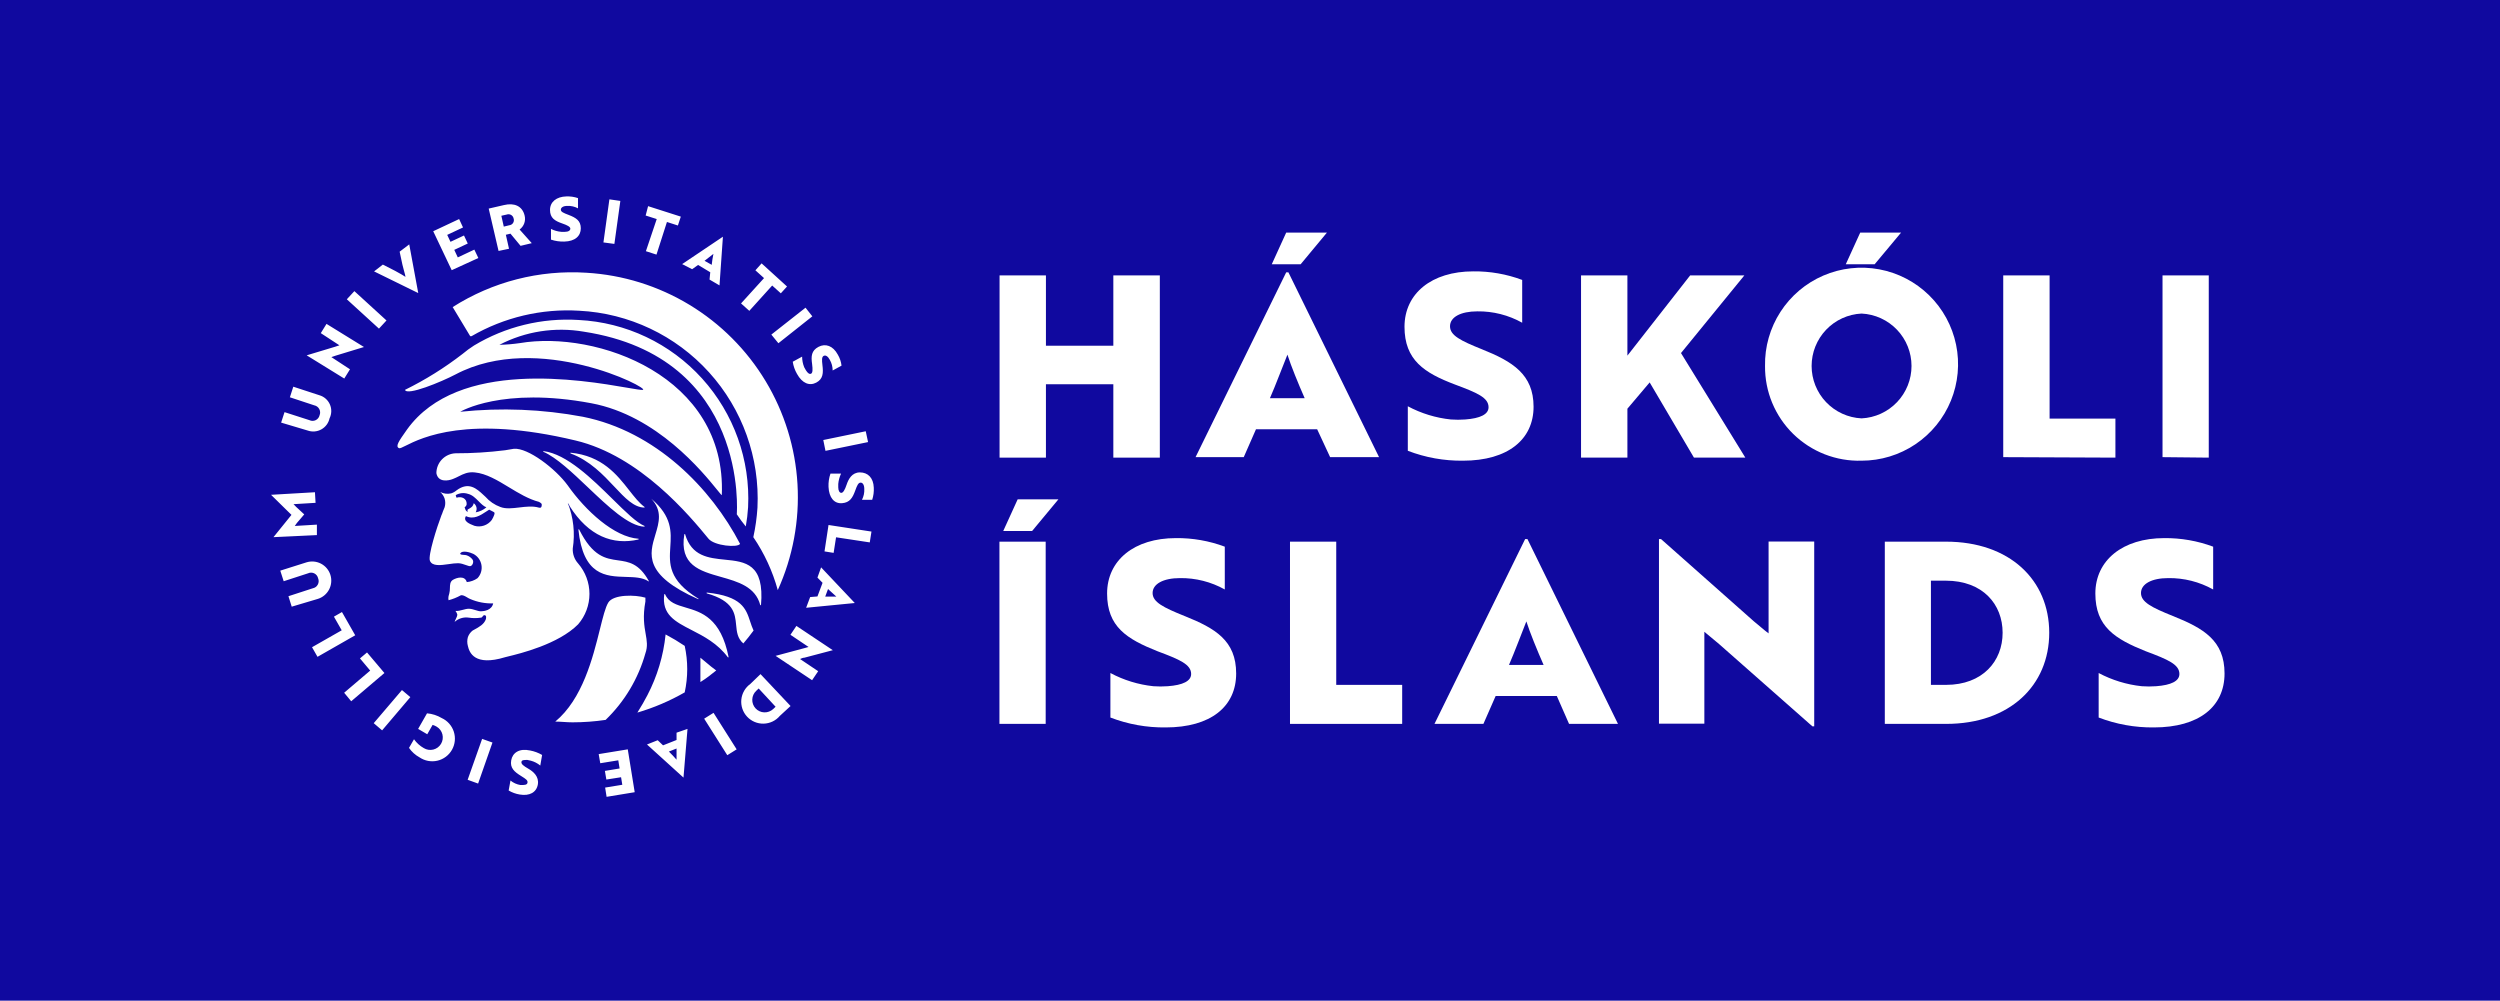 <svg width="757" height="303" viewBox="0 0 757 303" fill="none" xmlns="http://www.w3.org/2000/svg">
<rect width="757" height="303" fill="#10099F"/>
<path d="M302.667 83.391H316.707V104.685H337.118V83.391H351.195V138.571H337.118V116.351H316.707V138.571H302.667V83.391Z" fill="white"/>
<path d="M362.012 138.423L389.462 82.465H390.129L417.579 138.423H402.761L398.834 129.979H380.312L376.607 138.423H362.012ZM395.056 120.572C393.129 116.202 390.907 110.758 389.832 107.388C389.054 109.203 386.128 117.017 384.535 120.572H395.056ZM385.091 80.021L389.462 70.429H401.798L393.833 80.021H385.091Z" fill="white"/>
<path d="M446.102 82.169C451.159 82.112 456.183 82.991 460.92 84.761V97.723C456.78 95.408 452.105 94.22 447.362 94.279C442.287 94.279 439.064 96.02 439.064 98.797C439.064 101.575 442.287 103.167 448.733 105.759C457.994 109.463 464.365 113.351 464.365 123.165C464.365 132.979 456.697 139.497 442.991 139.497C437.282 139.565 431.612 138.547 426.284 136.497V123.017C430.33 125.183 434.759 126.541 439.323 127.017C440.766 127.127 442.215 127.127 443.658 127.017C448.214 126.684 450.733 125.461 450.733 123.314C450.733 120.388 447.288 118.943 440.546 116.425C431.248 112.907 425.283 109.019 425.283 98.945C425.283 88.872 433.507 82.169 446.102 82.169Z" fill="white"/>
<path d="M478.739 83.391H492.778V107.685L511.782 83.391H528.193L509.004 106.907L528.489 138.571H512.93L499.52 115.795L492.778 123.758V138.571H478.739V83.391Z" fill="white"/>
<path d="M534.453 110.832C534.343 105.031 535.963 99.328 539.107 94.451C542.25 89.573 546.775 85.742 552.106 83.445C557.436 81.147 563.329 80.489 569.035 81.553C574.741 82.617 580.001 85.355 584.144 89.418C588.287 93.482 591.127 98.687 592.3 104.369C593.474 110.052 592.928 115.955 590.733 121.327C588.539 126.698 584.793 131.295 579.976 134.531C575.158 137.767 569.485 139.496 563.681 139.497C559.86 139.606 556.056 138.944 552.497 137.55C548.937 136.155 545.696 134.057 542.967 131.381C540.238 128.704 538.078 125.505 536.615 121.974C535.152 118.444 534.416 114.654 534.453 110.832ZM563.681 126.683C567.758 126.486 571.603 124.728 574.419 121.774C577.235 118.819 578.806 114.895 578.806 110.814C578.806 106.733 577.235 102.809 574.419 99.854C571.603 96.9 567.758 95.142 563.681 94.945C559.604 95.142 555.759 96.9 552.943 99.854C550.127 102.809 548.556 106.733 548.556 110.814C548.556 114.895 550.127 118.819 552.943 121.774C555.759 124.728 559.604 126.486 563.681 126.683ZM558.903 80.021L563.274 70.429H575.647L567.645 80.021H558.903Z" fill="white"/>
<path d="M606.579 138.423V83.391H620.618V126.757H640.548V138.571L606.579 138.423Z" fill="white"/>
<path d="M654.811 138.423V83.391H668.813V138.571L654.811 138.423Z" fill="white"/>
<path d="M302.63 219.193V164.013H316.633V219.193H302.63ZM308.149 151.2H320.486L312.521 160.792H303.778L308.149 151.2Z" fill="white"/>
<path d="M356.048 162.939C361.105 162.882 366.129 163.761 370.866 165.531V178.493C366.726 176.178 362.05 174.99 357.307 175.049C352.232 175.049 349.009 176.826 349.009 179.567C349.009 182.307 352.232 183.937 358.678 186.529C367.939 190.233 374.311 193.936 374.311 203.935C374.311 213.934 366.642 220.267 352.936 220.267C347.227 220.335 341.558 219.317 336.229 217.267V203.787C340.265 205.947 344.68 207.305 349.231 207.787C350.686 207.896 352.148 207.896 353.603 207.787C358.159 207.453 360.678 206.231 360.678 204.083C360.678 201.195 357.233 199.713 350.491 197.195C341.193 193.492 335.229 189.788 335.229 179.715C335.229 169.642 343.453 162.939 356.048 162.939Z" fill="white"/>
<path d="M390.61 219.193V164.013H404.613V207.379H424.58V219.193H390.61Z" fill="white"/>
<path d="M434.36 219.193L461.809 163.235H462.513L489.926 219.193H475.108L471.404 210.749H452.882L449.177 219.193H434.36ZM467.403 201.343C465.477 196.973 463.254 191.529 462.18 188.159C461.439 189.974 458.475 197.825 456.92 201.343H467.403Z" fill="white"/>
<path d="M502.965 163.235L531.008 188.085C532.564 189.307 534.008 190.677 535.527 191.788V163.976H549.345V219.934H548.789L520.525 195.01L516.079 191.307V219.119H502.336V163.235H502.965Z" fill="white"/>
<path d="M570.72 219.193V164.013H589.242C608.542 164.013 620.507 175.642 620.507 191.603C620.507 207.564 608.542 219.193 589.316 219.193H570.72ZM589.242 207.379C600.355 207.379 606.393 200.195 606.393 191.603C606.393 183.011 600.429 175.827 589.168 175.827H584.685V207.379H589.242Z" fill="white"/>
<path d="M655.329 162.939C660.385 162.891 665.407 163.769 670.146 165.531V178.493C665.995 176.175 661.307 174.987 656.551 175.049C651.513 175.049 648.291 176.826 648.291 179.567C648.291 182.307 651.513 183.937 657.959 186.529C667.22 190.233 673.592 193.936 673.592 203.935C673.592 213.934 665.923 220.267 652.18 220.267C646.472 220.327 640.803 219.31 635.473 217.267V203.787C639.523 205.942 643.95 207.3 648.513 207.787C649.968 207.897 651.429 207.897 652.884 207.787C657.403 207.453 659.923 206.231 659.923 204.083C659.923 201.195 656.477 199.713 649.735 197.195C640.474 193.492 634.473 189.788 634.473 179.715C634.473 169.642 642.771 162.939 655.329 162.939Z" fill="white"/>
<path fill-rule="evenodd" clip-rule="evenodd" d="M171.519 59.474C172.707 59.43 173.894 59.605 175.019 59.99V63.086C174.025 62.551 172.904 62.296 171.777 62.349C170.561 62.349 169.824 62.828 169.824 63.492C169.824 64.155 170.635 64.487 172.182 65.077C174.393 65.925 175.866 66.809 175.866 69.132C175.866 71.454 174.135 73.076 170.856 73.15C169.493 73.189 168.134 72.99 166.84 72.56V69.316C167.817 69.811 168.88 70.111 169.972 70.201H171.04C172.108 70.201 172.698 69.795 172.698 69.242C172.698 68.689 171.85 68.21 170.229 67.657C167.982 66.883 166.545 65.998 166.545 63.566C166.545 61.133 168.498 59.547 171.519 59.474ZM147.977 63.161L150.961 75.989L154.129 75.325L153.172 71.086L154.572 70.754L157.629 74.441L161.019 73.63L157.335 69.501C157.987 69.023 158.481 68.36 158.751 67.597C159.02 66.834 159.053 66.007 158.845 65.225C158.145 62.35 155.677 61.354 152.619 62.092L147.977 63.161ZM154.203 68.211L152.545 68.616L151.808 65.335L153.429 64.967C153.647 64.888 153.879 64.858 154.109 64.878C154.34 64.899 154.563 64.97 154.763 65.085C154.963 65.201 155.135 65.36 155.268 65.549C155.4 65.739 155.489 65.956 155.529 66.183C155.602 66.405 155.625 66.639 155.595 66.87C155.564 67.101 155.482 67.322 155.355 67.517C155.227 67.712 155.058 67.876 154.858 67.996C154.659 68.116 154.435 68.189 154.203 68.211ZM131.177 70.017L139.024 66.33L140.203 68.874L135.413 71.123L136.408 73.224L140.497 71.307L141.64 73.74L137.55 75.657L138.619 77.942L143.629 75.583L144.845 78.126L136.777 81.813L131.177 70.017ZM119.609 81.997L115.925 80.117L113.272 82.182L126.646 88.743L123.919 73.998L121.009 76.21L121.856 80.154C121.956 80.651 122.152 81.349 122.337 82.01L122.337 82.01C122.565 82.821 122.777 83.577 122.777 83.841C122.14 83.397 121.335 82.953 120.473 82.477L120.473 82.477L120.473 82.477L120.473 82.477C120.19 82.321 119.9 82.161 119.609 81.997ZM229.36 153.733C229.168 156.733 228.749 159.715 228.107 162.653C231.442 167.553 233.944 172.972 235.513 178.688C240.075 168.63 242.122 157.612 241.479 146.585C240.836 135.558 237.521 124.853 231.821 115.394C226.12 105.935 218.205 98.006 208.759 92.29C199.312 86.575 188.617 83.245 177.597 82.587C163.329 81.665 149.137 85.305 137.072 92.983L142.377 101.793H142.782C152.658 96.075 163.998 93.396 175.387 94.089C190.443 94.852 204.582 101.561 214.701 112.742C224.82 123.924 230.092 138.666 229.36 153.733ZM120.824 135.706C119.642 135.169 120.759 133.586 123.09 130.28L123.293 129.992C138.742 108.599 176.243 115.052 189.81 117.386C192.42 117.836 194.144 118.132 194.655 118.049C197.013 117.68 163.008 100.134 137.956 113.367C133.608 115.653 123.219 119.929 122.63 118.049C128.788 115.019 134.626 111.375 140.056 107.174C141.153 106.251 142.31 105.402 143.519 104.631C153.05 98.892 164.101 96.192 175.203 96.89C189.52 97.605 202.967 103.979 212.59 114.61C222.213 125.24 227.224 139.259 226.523 153.584C226.401 155.538 226.167 157.482 225.823 159.409C224.851 158.228 223.941 156.998 223.097 155.723C223.097 155.723 227.002 108.133 176.75 100.429C168.033 98.933 159.067 100.331 151.219 104.41C153.291 104.365 155.358 104.192 157.408 103.894C180.618 99.949 220.039 113.81 218.565 149.861C218.565 150.071 218.082 149.474 217.153 148.326C212.846 143.004 198.949 125.833 179.071 122.104C151.992 117.017 139.356 124.684 139.356 124.684C151.742 123.391 164.251 123.9 176.492 126.195C198.597 130.619 215.36 147.871 224.091 164.68C223.465 165.897 216.281 165.307 214.513 163.095C208.839 156.165 193.808 138.028 174.282 133.384C141.629 125.563 127.64 132.558 122.797 134.98C121.728 135.514 121.104 135.826 120.824 135.706ZM172.477 153.254C178.224 162.322 185.555 165.161 193.366 163.355V163.133C185.997 162.654 177.303 154.655 171.887 146.951C168.203 141.9 159.84 135.523 155.603 135.892L152.95 136.334C147.976 136.955 142.968 137.263 137.956 137.256C136.398 137.313 134.923 137.97 133.838 139.089C132.754 140.209 132.143 141.705 132.135 143.264C132.651 146.176 135.819 145.587 137.145 145.034C137.791 144.79 138.37 144.498 138.937 144.212C140.34 143.503 141.666 142.833 143.74 143.043C147.25 143.382 150.642 145.44 154.108 147.542C157.044 149.323 160.033 151.135 163.192 151.964C164.003 152.406 164.04 152.554 164.04 152.849C164.04 153.844 163.561 153.807 163.119 153.697C161.314 153.173 159.261 153.419 157.26 153.659C155.176 153.908 153.149 154.152 151.514 153.512C149.767 152.878 148.208 151.813 146.982 150.416C146.786 150.24 146.587 150.055 146.384 149.866L146.381 149.863L146.381 149.863C144.364 147.988 141.927 145.721 138.214 148.499C137.75 148.897 137.211 149.198 136.629 149.384C135.512 149.654 134.334 149.51 133.314 148.978C133.924 149.528 134.38 150.226 134.64 151.005C134.886 151.848 134.886 152.743 134.64 153.586L134.124 154.839C134.056 155.091 133.97 155.337 133.866 155.577L133.682 155.982C132.282 159.668 129.556 168.184 130.182 169.805C130.887 171.529 133.459 171.162 135.894 170.815C136.897 170.672 137.876 170.532 138.693 170.543C139.526 170.543 140.383 170.849 141.091 171.102C141.634 171.297 142.089 171.459 142.377 171.427C143.04 171.354 143.556 170.211 143.114 169.474C142.664 168.855 142.033 168.391 141.308 168.147C141.045 168.059 140.73 168.041 140.425 168.023H140.425C139.96 167.997 139.519 167.971 139.319 167.704C139.798 166.451 142.377 167.262 143.298 167.704C143.944 168.034 144.505 168.51 144.936 169.093C145.368 169.677 145.657 170.353 145.782 171.068C145.907 171.783 145.864 172.518 145.657 173.214C145.45 173.909 145.084 174.547 144.587 175.077C143.63 175.749 142.511 176.156 141.345 176.256C140.756 174.229 138.398 174.856 137.182 175.556C136.267 176.083 136.249 177.113 136.234 178.045C136.229 178.351 136.224 178.646 136.187 178.91C136.114 179.461 135.99 180.004 135.819 180.532C135.735 180.934 135.735 181.348 135.819 181.749C137.105 181.416 138.343 180.921 139.503 180.274C140.117 180.102 140.764 180.487 141.411 180.872C141.734 181.065 142.057 181.258 142.377 181.38C144.572 182.331 146.949 182.784 149.34 182.707C148.898 184.772 146.65 185.067 145.656 185.103C145.177 185.121 144.604 184.942 143.994 184.752C143.338 184.547 142.64 184.329 141.972 184.329C141.379 184.329 140.762 184.493 140.137 184.659C139.402 184.854 138.655 185.053 137.919 184.993C138.174 185.308 138.362 185.672 138.472 186.062C138.472 186.507 138.244 186.978 138.022 187.436C137.877 187.737 137.734 188.033 137.661 188.311C138.234 187.793 138.915 187.41 139.653 187.187C140.392 186.964 141.171 186.907 141.935 187.02C143.156 187.209 144.398 187.209 145.619 187.02C145.881 187.02 146.01 186.838 146.141 186.654C146.286 186.45 146.432 186.244 146.761 186.283C147.338 186.351 147.196 187.107 147.141 187.399C147.136 187.424 147.132 187.445 147.129 187.463C146.61 189.023 145.059 189.866 143.664 190.625C143.477 190.727 143.292 190.827 143.114 190.928C142.455 191.441 141.957 192.132 141.677 192.918C141.424 193.798 141.424 194.73 141.677 195.609C142.119 197.563 143.666 201.839 152.95 199.001C153.114 198.953 153.424 198.878 153.854 198.773L153.854 198.773C157.386 197.918 169.046 195.094 175.055 189.048C177.269 186.488 178.488 183.217 178.488 179.832C178.488 176.447 177.269 173.176 175.055 170.616C174.5 170.005 174.07 169.289 173.792 168.511C173.514 167.733 173.392 166.908 173.434 166.082C174.166 161.434 173.645 156.675 171.924 152.296C172.193 152.558 172.385 152.89 172.477 153.254ZM138.251 150.711C138.136 150.463 138.05 150.203 137.993 149.936C138.542 149.608 139.155 149.403 139.791 149.333C140.426 149.263 141.07 149.33 141.677 149.531C143.006 149.838 143.995 150.838 144.939 151.793C145.696 152.558 146.425 153.295 147.277 153.623C146.354 154.413 145.233 154.935 144.035 155.134C144.298 154.683 144.383 154.149 144.274 153.638C144.165 153.127 143.87 152.674 143.445 152.37C143.224 153.412 142.543 153.778 141.912 154.116C141.807 154.173 141.703 154.228 141.603 154.286C141.532 154.539 141.532 154.807 141.603 155.06C141.014 154.595 140.973 154.469 140.799 153.935C140.766 153.835 140.729 153.72 140.682 153.586C140.852 153.493 140.998 153.361 141.107 153.201C141.216 153.041 141.285 152.857 141.308 152.664C141.382 150.858 139.687 150.231 138.251 150.711ZM149.635 155.945C149.442 156.473 149.195 156.979 148.898 157.456C148.307 158.236 147.497 158.822 146.571 159.137C145.645 159.452 144.647 159.483 143.703 159.226C143.626 159.195 143.541 159.162 143.45 159.127C142.254 158.66 140.094 157.819 141.087 156.277C143.412 157.424 145.502 156.041 147.204 154.914C147.525 154.702 147.832 154.499 148.124 154.323L149.414 154.987C149.819 155.171 149.819 155.392 149.635 155.945ZM214.034 179.684C222.203 182 222.566 185.77 222.903 189.267C223.102 191.338 223.292 193.313 225.087 194.834C226.155 193.581 227.187 192.291 228.181 190.927C227.754 190.031 227.451 189.109 227.15 188.195C225.867 184.296 224.628 180.531 214.034 179.426C213.96 179.426 213.924 179.647 214.034 179.684ZM215.323 201.839L216.871 203.018C215.323 204.272 213.776 205.488 212.081 206.52V199.148L215.323 201.839ZM207.329 209.653C208.345 205.014 208.345 200.21 207.329 195.571C205.462 194.317 203.531 193.16 201.544 192.106C200.888 198.545 199.012 204.8 196.018 210.537C195.245 212.012 194.176 213.929 192.997 215.772C197.997 214.3 202.807 212.246 207.329 209.653ZM195.507 191.95C195.872 194.03 196.169 195.72 195.429 197.82C193.278 205.494 189.119 212.455 183.382 217.984C180.064 218.473 176.715 218.72 173.361 218.722C172.472 218.722 171.592 218.666 170.717 218.61L170.717 218.61C169.851 218.555 168.99 218.5 168.129 218.5C176.393 211.674 179.512 199.142 181.647 190.563C182.567 186.866 183.304 183.903 184.192 182.449C185.74 179.942 192.334 180.052 195.429 180.974V182.117C194.585 186.695 195.09 189.576 195.507 191.95ZM186.05 147.39C189.277 150.825 191.973 153.695 195.171 153.695V153.511C193.54 152.309 192.1 150.474 190.517 148.456L190.517 148.456C186.808 143.729 182.314 138 172.734 137.07V137.291C178.597 139.456 182.623 143.742 186.05 147.39ZM185.584 151.208C189.428 154.994 192.768 158.283 195.171 159.262C195.171 159.298 195.171 159.483 195.134 159.483C190.366 159.296 184.175 153.414 178.045 147.589C173.28 143.062 168.551 138.569 164.556 136.812C164.372 136.775 164.556 136.591 164.556 136.591C171.646 137.483 179.29 145.01 185.584 151.208ZM187.154 169.672C190.381 170.128 193.476 170.565 196.461 175.923C196.534 175.997 196.387 176.145 196.313 175.997C194.54 174.833 192.1 174.763 189.5 174.688C183.456 174.514 176.546 174.315 175.129 160.294H175.35C179.486 168.589 183.409 169.144 187.154 169.672ZM220.407 199.037C217.29 194.826 213.105 192.674 209.422 190.78C204.399 188.197 200.31 186.094 201.139 179.905H201.36C202.458 182.442 204.854 183.146 207.628 183.962C212.393 185.364 218.277 187.095 220.628 199C220.665 199.037 220.481 199.037 220.407 199.037ZM198.445 161.883C196.659 167.791 194.779 174.008 211.382 181.417C211.492 181.454 211.603 181.269 211.455 181.269C202.318 175.635 202.639 170.692 202.97 165.594C203.265 161.053 203.568 156.389 197.198 151.005C200.631 154.652 199.556 158.208 198.445 161.883ZM230.208 183.223C228.743 177.641 223.441 176.141 218.271 174.679C211.869 172.868 205.669 171.114 207.219 161.732H207.44C209.39 168.454 214.546 168.971 219.496 169.467C225.676 170.086 231.533 170.672 230.429 183.26L230.208 183.223ZM157.372 240.581C156.189 240.388 155.052 239.975 154.02 239.365L154.572 236.342C155.441 237.055 156.483 237.526 157.593 237.706C158.809 237.706 159.619 237.706 159.73 236.969C159.836 236.263 159.199 235.861 157.916 235.052L157.741 234.941C155.714 233.688 154.388 232.509 154.793 230.223C155.198 227.938 157.225 226.537 160.467 227.237C161.765 227.475 163.011 227.936 164.151 228.601L163.598 231.808C162.757 231.117 161.777 230.614 160.725 230.334L159.693 230.112H159.693C158.625 230.112 157.962 230.112 157.888 230.739C157.814 231.366 158.514 231.919 159.988 232.767C161.462 233.614 163.267 235.126 162.861 237.522C162.456 239.918 160.356 241.098 157.372 240.581ZM144.772 237.263L149.119 224.841L145.987 223.735L141.603 236.121L144.772 237.263ZM127.051 229.338C125.773 228.643 124.676 227.658 123.846 226.463L125.357 223.845C126.139 224.953 127.159 225.872 128.341 226.536C129.201 227.055 130.231 227.21 131.205 226.968C131.688 226.848 132.142 226.634 132.541 226.339C132.941 226.043 133.279 225.672 133.535 225.246C133.792 224.82 133.962 224.348 134.036 223.856C134.11 223.364 134.086 222.863 133.967 222.38C133.847 221.897 133.633 221.443 133.338 221.043C133.043 220.643 132.672 220.305 132.246 220.049C131.854 219.81 131.433 219.624 130.993 219.496L129.372 222.334L126.609 220.712L129.299 215.994C130.874 216.132 132.397 216.623 133.757 217.431C134.617 217.827 135.386 218.397 136.016 219.106C136.645 219.814 137.12 220.646 137.412 221.547C137.704 222.449 137.806 223.401 137.712 224.345C137.617 225.288 137.329 226.201 136.864 227.026C136.399 227.852 135.767 228.572 135.01 229.142C134.253 229.711 133.386 230.118 132.464 230.335C131.542 230.552 130.585 230.575 129.653 230.404C128.722 230.232 127.836 229.869 127.051 229.338ZM115.704 221.153L124.251 211.09L121.709 208.952L113.162 218.978L115.704 221.153ZM116.404 203.791L106.346 212.344L104.209 209.763L112.093 203.054L108.999 199.368L111.135 197.562L116.404 203.791ZM96.141 198.889L107.562 192.365L103.546 185.324L101.114 186.725L103.472 190.853L94.483 195.977L96.141 198.889ZM88.331 183.702L87.336 180.532L94.704 178.136C95.027 178.074 95.331 177.94 95.596 177.746C95.86 177.551 96.078 177.3 96.233 177.01C96.388 176.721 96.477 176.4 96.493 176.072C96.509 175.744 96.452 175.417 96.325 175.113C96.257 174.792 96.117 174.491 95.915 174.232C95.714 173.972 95.456 173.762 95.162 173.617C94.868 173.472 94.545 173.395 94.216 173.392C93.888 173.389 93.564 173.461 93.268 173.602L85.899 175.998L84.868 172.791L92.789 170.284C94.254 169.825 95.842 169.967 97.203 170.679C98.564 171.391 99.587 172.615 100.046 174.081C100.506 175.548 100.364 177.137 99.652 178.499C98.941 179.86 97.717 180.884 96.252 181.343L88.331 183.702ZM88.257 155.907L82.804 162.652L95.957 162.026V158.856L89.252 159.261L89.915 158.34L92.125 155.759L89.657 153.474L88.883 152.663L95.552 152.257L95.367 149.05L82.067 149.824L88.257 155.907ZM85.125 127.965L86.156 124.795L93.709 127.228C94.003 127.369 94.325 127.442 94.651 127.441C94.977 127.441 95.298 127.367 95.592 127.226C95.885 127.084 96.143 126.878 96.347 126.623C96.55 126.368 96.694 126.071 96.766 125.753C96.893 125.45 96.95 125.123 96.934 124.794C96.918 124.466 96.829 124.146 96.674 123.856C96.519 123.567 96.301 123.316 96.037 123.121C95.772 122.926 95.468 122.793 95.145 122.731L87.777 120.298L88.809 117.091L96.693 119.671C97.396 119.871 98.046 120.223 98.598 120.702C99.149 121.182 99.588 121.777 99.884 122.446C100.179 123.115 100.324 123.84 100.307 124.571C100.29 125.302 100.113 126.02 99.788 126.675C99.635 127.377 99.336 128.039 98.908 128.615C98.48 129.192 97.934 129.671 97.306 130.02C96.678 130.369 95.983 130.58 95.268 130.639C94.552 130.698 93.832 130.603 93.156 130.361L85.125 127.965ZM101.446 105.001L92.899 107.581V107.618L104.246 114.622L105.977 111.821L100.341 108.134L101.63 107.692L110.214 105.075L98.867 98.071L97.135 100.872L102.772 104.558L101.446 105.001ZM114.746 99.507L105.02 90.623L107.304 88.153L117.03 97.037L114.746 99.507ZM184.524 60.36L182.719 73.409L186.035 73.852L187.84 60.839L184.524 60.36ZM196.24 62.423L206.15 65.593L205.266 68.284L201.95 67.215L198.782 77.094L195.577 76.062L198.856 66.33L195.503 65.261L196.24 62.423ZM218.897 71.676L206.556 79.97L209.576 81.519L211.382 80.228L215.066 82.44L214.845 84.652L217.866 86.421L218.897 71.676ZM216.024 76.874C215.793 77.97 215.621 79.077 215.508 80.192L213.334 78.975L216.024 76.874ZM230.612 79.749L238.312 86.752L236.433 88.817L233.818 86.458L226.891 94.125L224.386 91.876L231.349 84.209L228.733 81.85L230.612 79.749ZM243.912 93.168L233.56 101.314L235.697 103.931L245.975 95.785L243.912 93.168ZM253.675 107.359C254.289 108.383 254.678 109.527 254.818 110.713L252.128 112.188C252.13 111.063 251.838 109.958 251.281 108.981C250.728 107.912 249.991 107.432 249.402 107.764C248.812 108.096 248.849 108.944 249.033 110.566C249.328 112.925 249.254 114.731 247.191 115.837C245.128 116.943 242.918 116.095 241.334 113.22C240.677 112.083 240.239 110.832 240.044 109.534L242.881 107.985C242.885 109.084 243.098 110.173 243.507 111.192C243.657 111.512 243.829 111.819 244.023 112.114C244.576 112.999 245.128 113.404 245.607 113.146C246.086 112.888 246.123 111.93 245.902 110.197C245.57 107.875 245.681 106.179 247.818 105.036C249.954 103.894 252.239 104.705 253.675 107.359ZM262.149 130.583L249.291 133.237L249.954 136.517L262.849 133.863L262.149 130.583ZM264.581 147.65C264.65 148.898 264.487 150.147 264.102 151.336H261.007C261.525 150.323 261.767 149.191 261.707 148.055C261.707 146.839 261.228 146.102 260.565 146.139C259.902 146.175 259.533 146.949 258.981 148.498C258.17 150.746 257.323 152.184 254.965 152.368C252.607 152.553 251.023 150.709 250.876 147.429C250.815 146.064 251.016 144.7 251.465 143.41H254.67C254.205 144.397 253.918 145.458 253.823 146.544C253.804 146.888 253.804 147.232 253.823 147.576C253.823 148.645 254.265 149.272 254.781 149.235C255.297 149.198 255.812 148.387 256.365 146.728C256.918 145.069 257.986 143.042 260.381 143.042C262.775 143.042 264.47 144.664 264.581 147.65ZM263.881 160.958L250.876 158.968L249.66 166.967L252.423 167.409L253.16 162.691L263.365 164.239L263.881 160.958ZM248.628 171.796L258.834 182.596L244.097 184.034L245.313 180.79L247.523 180.606L249.07 176.477L247.523 174.892L248.628 171.796ZM249.881 180.643H253.234L250.728 178.357L249.881 180.643ZM252.173 196.878L252.239 196.861L252.202 196.898L252.173 196.878ZM252.173 196.878L243.581 199.147C243.146 199.147 242.676 199.361 242.275 199.543L242.255 199.552L247.744 203.238L245.902 205.966L234.85 198.594L243.508 196.271L244.834 195.903L239.344 192.216L241.15 189.525L252.173 196.878ZM230.281 204.124L239.381 213.782L236.139 216.768C235.533 217.486 234.782 218.066 233.935 218.472C233.088 218.877 232.165 219.098 231.227 219.12C230.288 219.142 229.356 218.964 228.491 218.598C227.626 218.233 226.849 217.687 226.211 216.999C225.572 216.31 225.087 215.494 224.788 214.603C224.488 213.713 224.381 212.769 224.473 211.835C224.566 210.9 224.855 209.996 225.323 209.181C225.791 208.367 226.426 207.661 227.186 207.11L230.281 204.124ZM228.992 209.175C228.259 209.854 227.826 210.797 227.788 211.796C227.75 212.795 228.11 213.768 228.789 214.501C229.468 215.235 230.411 215.668 231.409 215.706C232.407 215.744 233.38 215.383 234.113 214.704L234.85 214.004L229.729 208.474L228.992 209.175ZM223.06 226.904L216.06 215.846L213.223 217.615L220.223 228.674L223.06 226.904ZM208.176 220.713L206.96 235.458L195.908 225.431L199.15 224.141L200.771 225.689L204.86 224.067V221.856L208.176 220.713ZM202.539 227.569C203.35 228.38 204.308 229.376 204.86 230.039V226.648L202.539 227.569ZM183.677 241.281L192.187 239.88L190.087 226.904L181.282 228.342L181.761 231.107L187.214 230.222L187.619 232.692L183.161 233.429L183.603 236.046L188.061 235.346L188.429 237.631L183.235 238.479L183.677 241.281Z" fill="white"/>
</svg>
